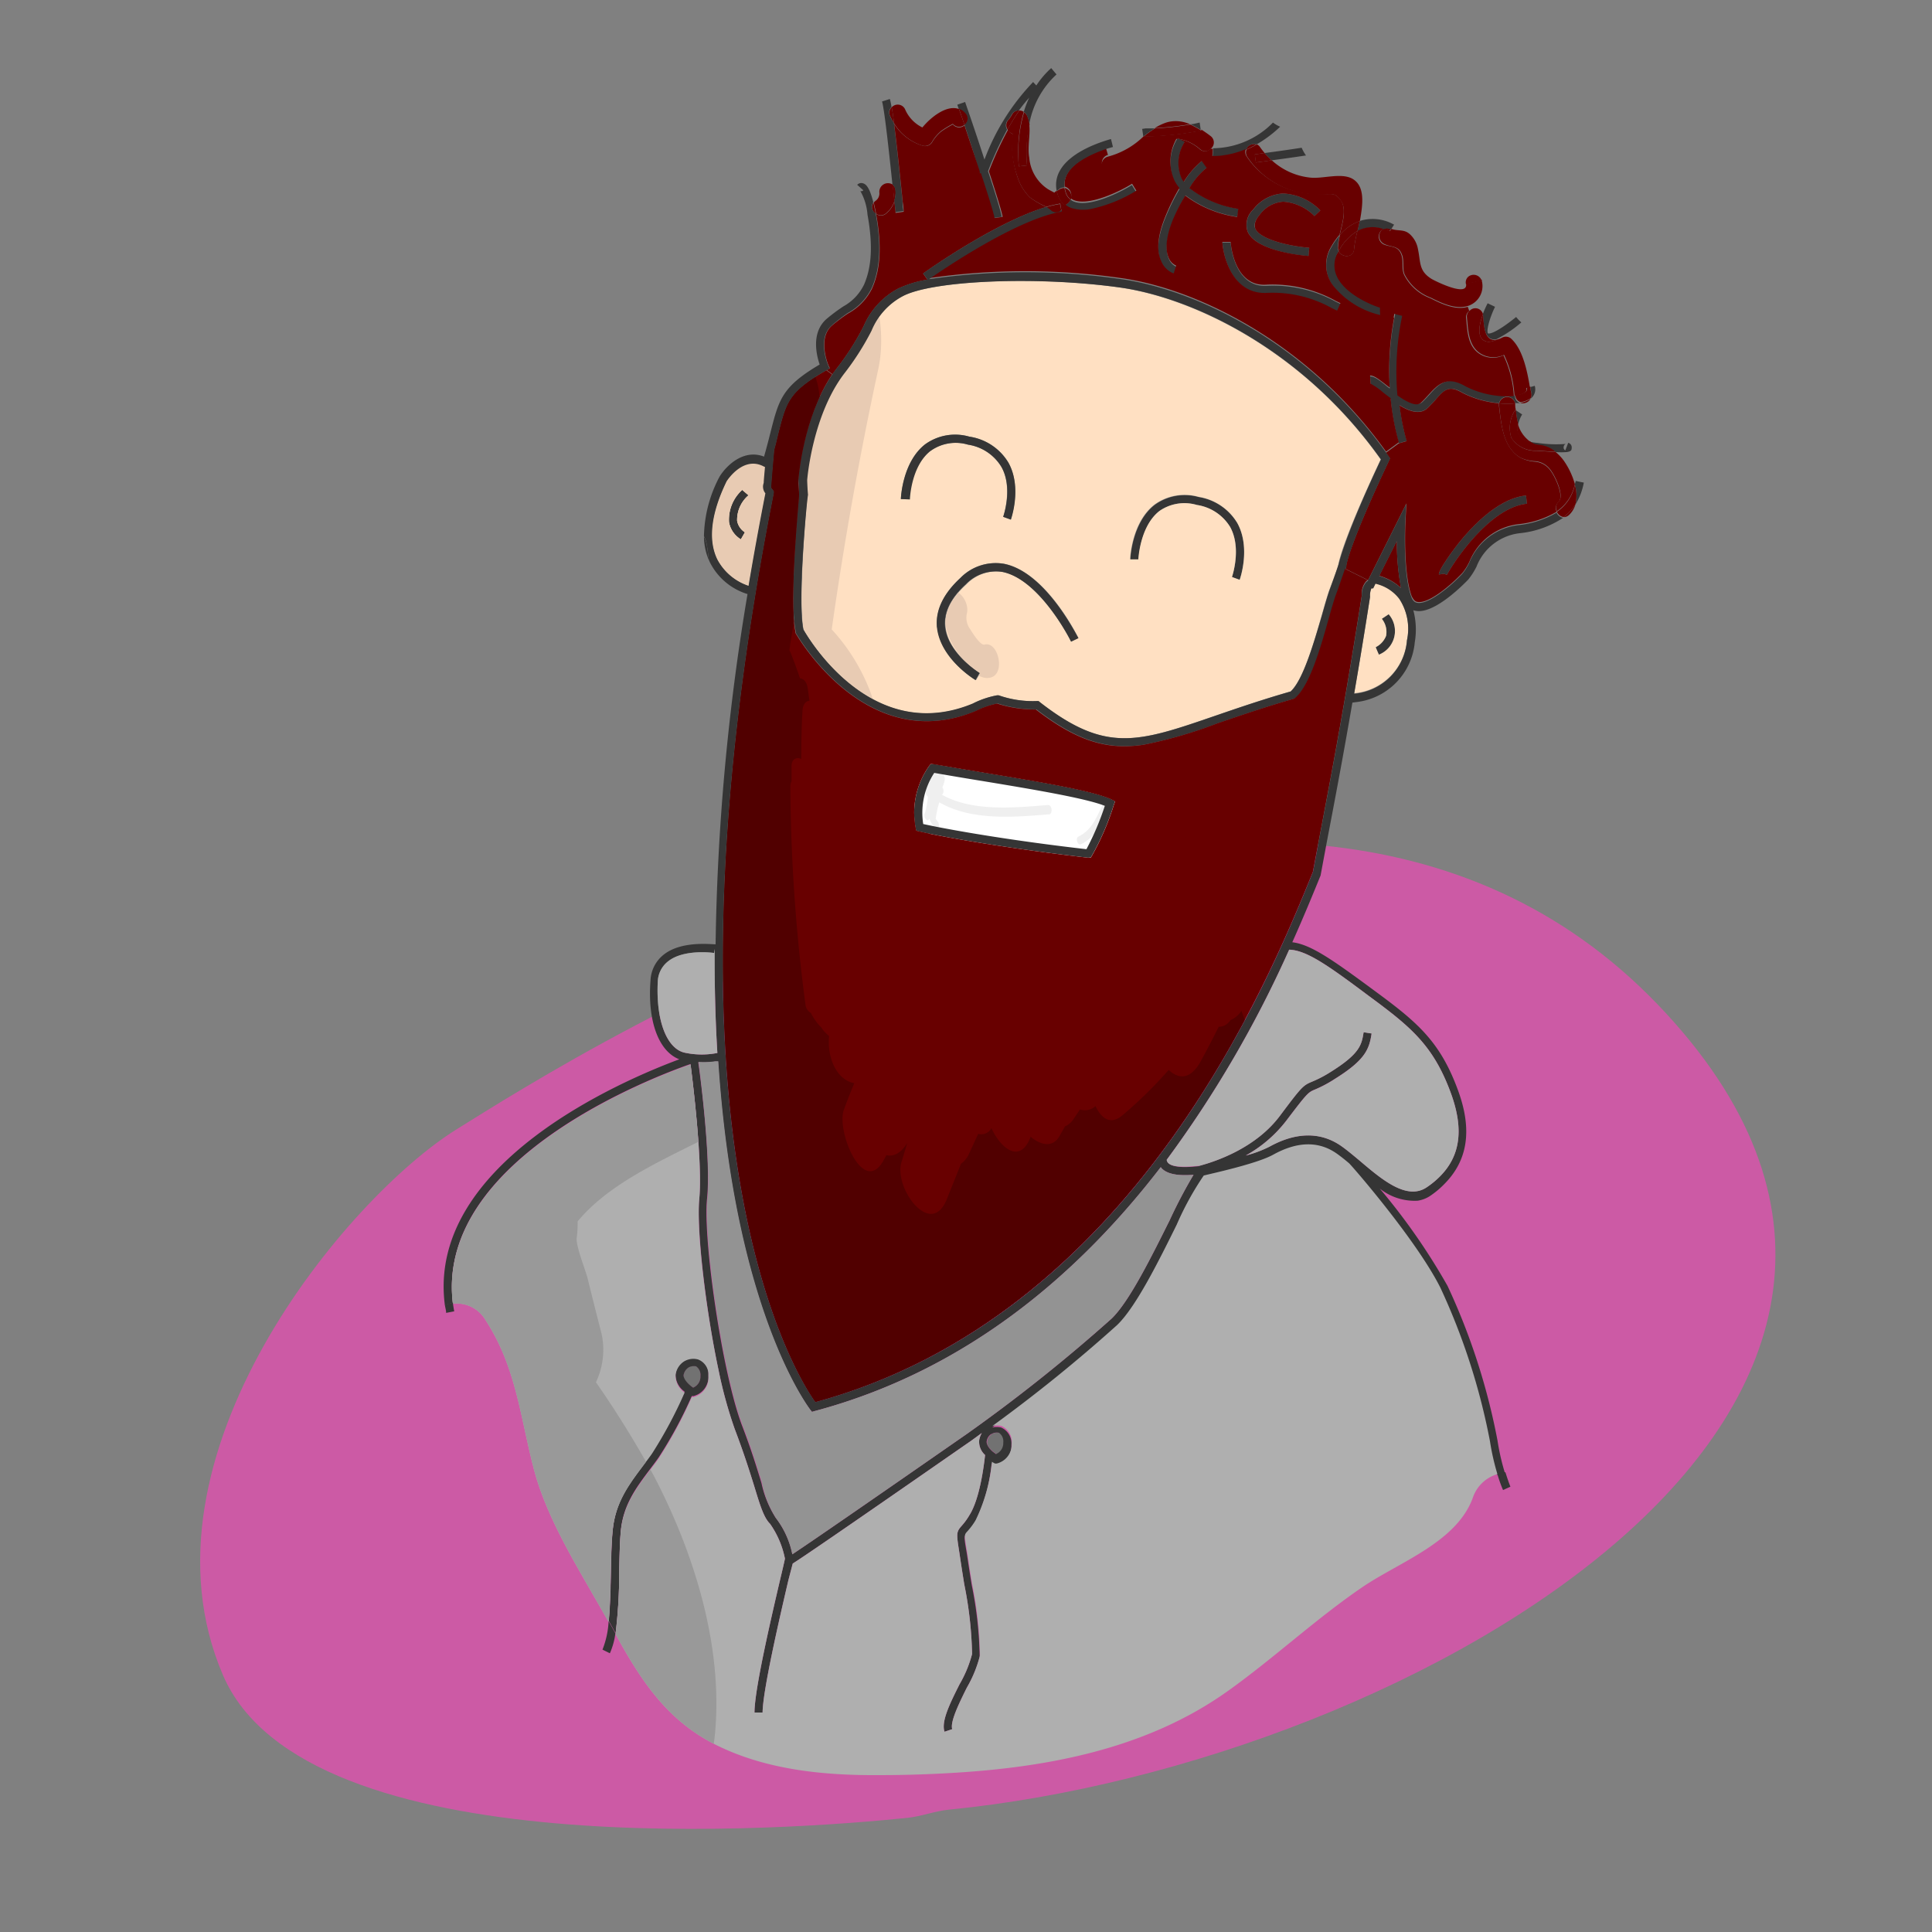 <svg xmlns="http://www.w3.org/2000/svg" xmlns:xlink="http://www.w3.org/1999/xlink" viewBox="0 0 185.83 185.83"><rect x="0" y="0" width="185.83" height="185.83" fill="#808080" stroke="none"/><defs><style>.cls-1{fill:#ffe0c2;}.cls-2{fill:#fff;}.cls-3{fill:#680000;}.cls-4{fill:#afafaf;}.cls-5{fill:#cc5aa5;}.cls-6{fill:url(#New_Gradient_Swatch_5);}.cls-7{fill:#353535;}.cls-8{clip-path:url(#clip-path);}.cls-9{fill:#e8cbb3;}.cls-10{clip-path:url(#clip-path-2);}.cls-11{fill:#efefef;}.cls-12{fill:#727272;}.cls-13{clip-path:url(#clip-path-3);}.cls-14{clip-path:url(#clip-path-4);}.cls-15{fill:#510000;}.cls-16{clip-path:url(#clip-path-5);}.cls-17{fill:#999;}.cls-18{fill:#939393;}</style><linearGradient id="New_Gradient_Swatch_5" x1="111.42" y1="291.12" x2="111.42" y2="210.53" gradientUnits="userSpaceOnUse"><stop offset="0.14" stop-color="#e5649c"/><stop offset="1" stop-color="#ffaa5c"/></linearGradient><clipPath id="clip-path"><path class="cls-1" d="M111.52,49.15a4.21,4.21,0,0,1,3.6-.58,4.53,4.53,0,0,1,3.2,2.11c1.13,2.06.18,4.8.18,4.82l.74.27c.05-.13,1.08-3.1-.23-5.47a5.3,5.3,0,0,0-3.72-2.51,4.93,4.93,0,0,0-4.24.74c-2.19,1.69-2.35,5.12-2.35,5.27l.79,0S109.63,50.62,111.52,49.15Zm-22-5.79a4.15,4.15,0,0,1,3.59-.59,4.54,4.54,0,0,1,3.2,2.12c1.14,2,.19,4.79.18,4.82l.74.27c0-.13,1.08-3.1-.23-5.47A5.27,5.27,0,0,0,93.24,42a4.93,4.93,0,0,0-4.25.74c-2.18,1.69-2.33,5.12-2.34,5.27l.79,0S87.58,44.83,89.48,43.36Zm.64,17c.31,3,3.57,5,3.71,5.07l.4-.68s-3.06-1.87-3.32-4.46c-.14-1.38.53-2.75,2-4.08A4,4,0,0,1,96.4,55c3.64.7,6.59,6.65,6.62,6.71l.71-.34c-.13-.26-3.16-6.38-7.18-7.15a4.75,4.75,0,0,0-4.18,1.37C90.72,57.12,90,58.71,90.12,60.34Zm3.51,7.3c-9.73,4.09-15.84-6.17-16.36-7.1-.59-2.87.37-12.79.38-12.95-.05-.9-.07-1.44-.08-1.44,0-.17.52-6.33,3.61-10.3a25.7,25.7,0,0,0,2.58-4.06,6.59,6.59,0,0,1,2.95-3.29c2.84-1.56,13.07-2,21-.86,6.84,1,17.48,5.86,25.05,16.53-3.53,7.5-4,9.72-4.07,10.08s-.5,1.48-.89,2.53c-.2.58-.44,1.42-.72,2.41-.71,2.47-1.76,6.19-3,7.3-2.85.82-5.19,1.63-7.26,2.34-7.44,2.56-10.52,3.62-16.86-1.31l-.13-.11-.17,0a9.89,9.89,0,0,1-3.66-.55H95.9A8.61,8.61,0,0,0,93.63,67.64Z"/></clipPath><clipPath id="clip-path-2"><polygon class="cls-2" points="109.64 82.22 88.72 85.4 86.8 72.77 107.5 74.36 109.64 82.22"/></clipPath><clipPath id="clip-path-3"><path class="cls-1" d="M71.39,47.12a3.84,3.84,0,0,0-1.27,3.11,2.42,2.42,0,0,0,1.14,1.65l.39-.68a1.66,1.66,0,0,1-.75-1.11A3.11,3.11,0,0,1,72,47.64ZM69,53.82c-.93-1.88-.62-4.44.91-7.58.07-.1,1.59-2.52,3.63-1.39l.06,0c-.06.78-.1,1.27-.12,1.55a1,1,0,0,0,.16,1Q72.75,52,72,56.35A5.28,5.28,0,0,1,69,53.82Z"/></clipPath><clipPath id="clip-path-4"><path class="cls-3" d="M89.53,73.48l-.15.18a7.8,7.8,0,0,0-1.31,6l.05.25.25.06c2.82.64,9.12,1.7,16.29,2.53l.25,0,.13-.21a25.49,25.49,0,0,0,2.1-4.88l.12-.33-.31-.16c-1.7-.83-6.84-1.69-12.28-2.59l-4.91-.83ZM76.79,46.15s0,.54.07,1.42c0,.42-1,10.28-.35,13.2l0,.11c.07.12,6.77,11.95,17.39,7.48a8.1,8.1,0,0,1,2-.69,11.73,11.73,0,0,0,3.73.57c4.11,3.17,7,3.9,10.38,3.39a43.5,43.5,0,0,0,7.09-2.06c2.09-.71,4.45-1.53,7.3-2.35l.15-.07c1.43-1.2,2.46-4.83,3.28-7.75.28-1,.51-1.8.72-2.35s.43-1.23.61-1.73c.08-.25.16-.46.21-.61l2.18,1.09,0,0a.83.83,0,0,0-.16.12,1.85,1.85,0,0,0-.41,1.37c-1.65,10.54-2.91,17.12-4.12,23.49l-.58,3.08c-4.3,10.57-17.36,42.68-47.86,51-1.66-2.32-16.33-25-4-87.43l0-.19-.12-.15a1.07,1.07,0,0,1-.14-.2h0s0-.41.3-3.61h0c.15-.55.27-1,.38-1.51.8-3.13,1-4.07,4.64-6.16l.56.41C77.25,40.18,76.81,45.85,76.79,46.15Z"/></clipPath><clipPath id="clip-path-5"><path class="cls-4" d="M138.55,123.87c-2.33-4.66-8.74-12-8.81-12l0,0c-.4-.34-.78-.64-1.13-.89-1.75-1.25-3.82-1.21-6.16.09-1.61.89-6.08,1.84-6.67,2a28.51,28.51,0,0,0-2.59,4.71c-1.74,3.52-3.91,7.9-5.73,9.66a147,147,0,0,1-12,9.71,2,2,0,0,1,.85,0,1.67,1.67,0,0,1,1,1.69,1.89,1.89,0,0,1-1.44,1.93l-.16,0-.14-.07-.16-.1a16.31,16.31,0,0,1-1.57,5.62,6.62,6.62,0,0,1-.81,1.09c-.29.32-.29.32,0,2l.12.8c.11.74.23,1.49.35,2.22a37.24,37.24,0,0,1,.76,6.89A11.91,11.91,0,0,1,93,162.32c-.73,1.47-1.63,3.29-1.41,4l-.74.25c-.34-1,.52-2.72,1.44-4.56a11.59,11.59,0,0,0,1.21-2.92,37.31,37.31,0,0,0-.75-6.69c-.12-.74-.24-1.49-.35-2.23l-.12-.8c-.29-1.86-.32-2,.22-2.61a6.24,6.24,0,0,0,.73-1c1-1.56,1.4-4.71,1.52-5.81a1.72,1.72,0,0,1-.57-1.39,1.93,1.93,0,0,1,.26-.73l-1,.73-.65.45c-12.45,8.65-15.65,10.82-16.54,11.38L75.83,152c-.8,3.43-2.46,10.57-2.48,12.72h-.78c0-2.23,1.62-9.16,2.49-12.89.22-.91.4-1.7.44-1.91a8.83,8.83,0,0,0-1.43-3.35c-.6-.59-.95-1.74-1.53-3.64-.44-1.42-1-3.19-1.86-5.45a42.38,42.38,0,0,1-1.55-5.62c-1.28-6-2.16-13.58-1.87-16.53.33-3.46-.62-11.21-.84-12.93-3.62,1.26-24.56,9.2-22.86,23a3.2,3.2,0,0,1,3.16,1.6c2.94,4.51,3.31,9.27,4.64,14.34s4.59,10,7.18,14.68c.14-1.46.18-3.22.21-4.84s.07-3,.18-4c.27-2.67,1.56-4.38,2.92-6.19.28-.38.57-.75.85-1.15a42.43,42.43,0,0,0,3.15-5.89,2,2,0,0,1-.87-1.68,1.81,1.81,0,0,1,.77-1.29,1.72,1.72,0,0,1,1.39-.22,1.55,1.55,0,0,1,1,1.36c0,.1,0,.21,0,.32a1.91,1.91,0,0,1-1.44,1.94l-.16,0,0,0a41.16,41.16,0,0,1-3.18,5.89c-.28.41-.58.79-.86,1.17-1.3,1.73-2.52,3.35-2.78,5.8-.1,1-.13,2.44-.16,3.94a48.4,48.4,0,0,1-.35,6c2.46,4.5,5,8.38,9.81,10.73s10.31,2.87,15.59,2.83c2.13,0,4.27-.06,6.43-.18,9.56-.51,19.22-2.3,27.09-7.93,4.41-3.15,8.38-6.87,12.85-9.93,3.54-2.43,9.08-4.31,10.67-8.6a3.54,3.54,0,0,1,2.38-2.31,23,23,0,0,1-.72-3.18A62.8,62.8,0,0,0,138.55,123.87Z"/></clipPath></defs><g id="Layer_7" data-name="Layer 7"><path class="cls-5" d="M91.29,174.06c-1.36.13-2.66.65-4,.79-10.68,1.1-57.88,4.86-65.85-13.74-9-21,12-46,22.5-52.5s78.5-50.5,115.5-12C196,134.69,136.25,169.61,91.29,174.06Z"/><path class="cls-6" d="M187.1,183.41v0c0,.29,0,.58,0,.87v.25c0,.44,0,.89,0,1.34a.2.2,0,0,1,0,.11s0,.06-.06.06-.06,0-.06-.12a3.15,3.15,0,0,0-.05.43l0,.22,0,.42v.09a.24.24,0,0,1,0,.1v.11l0,.28a.83.83,0,0,1,0,.22,1.55,1.55,0,0,1-.07.31.93.93,0,0,1-.07.2,2.09,2.09,0,0,1-.29.52,3.38,3.38,0,0,1-.37.38,1.81,1.81,0,0,1-.23.18l-.11.08-.08,0,0,0-.08.06-.13.07-.12.06-.11.07-.08,0-.15.07-.15.08-.06,0-.14.07-.22.08-.08,0-.18.07h-.05l-.05,0-.51.14-.14,0h-.08l-.32.06-.36,0h-.86l-.33,0-.38-.07-.09,0-.19,0h-.06l-.08,0-.18,0-.11,0c-.43.6-.86,1.18-1.29,1.75l-.62.84,0,0,0,0h0c-.3.37-.6.78-.91,1.2l-.06.08-.19.25-1.25,1.68c-.32.43-.65.84-1,1.22l-.4.5c-.17.21-.34.39-.52.58l-.07.08-.06.06s-.09.09-.13.15a16.68,16.68,0,0,1-1.28,1.27,11,11,0,0,1-1.17.87,5,5,0,0,1-.92.47l-.25.1c-.18.07-.37.14-.55.19l-.09,0h0c-.5.15-1,.3-1.53.41a15.11,15.11,0,0,1-3,.39l-.5,0a4,4,0,0,1-1.8-.54,4.35,4.35,0,0,1-1.11-.95c-.19-.22-.38-.46-.57-.73l-.39-.55-.1-.15-.17-.25c-.23-.33-.47-.65-.7-1l-.12-.13a4,4,0,0,0-.27-.31,5.69,5.69,0,0,0-1.23-1,4.48,4.48,0,0,0-2.14-.58,3,3,0,0,0-1.42.44,8.62,8.62,0,0,0-1.17,1l-.24.25,0,0-.07.09-.12.12c-.09.1-.16.17-.22.25-.47.57-.93,1.16-1.39,1.76l-.21.27-.07.1-.06.08c-.16.2-.31.4-.47.59s-.11.33-.17.5l-.3.84c-.11.28-.22.55-.34.82s-.21.52-.33.77a6.82,6.82,0,0,1-.35.72,5.89,5.89,0,0,1-.4.61c-.14.19-.29.37-.44.55s-.3.34-.46.5l-.22.22,0,0-.19.16-.06,0,0,0-.15.1-.23.14a3.22,3.22,0,0,1-.5.23,3.74,3.74,0,0,1-1,.22l-.18,0h-.33l-.52,0c-.32,0-.65,0-1,.05a4.35,4.35,0,0,1-.51,0l-.25,0-.25-.05a6.76,6.76,0,0,1-.95-.29,6.2,6.2,0,0,1-1-.43l-.13-.07a6,6,0,0,0-1.83-.72,5.69,5.69,0,0,0-1-.12H137a3.08,3.08,0,0,0-.72.07,14.65,14.65,0,0,0-1.87.61l-.34.15-.49.25-.27.17-.17.11-.07,0-.38.28,0,0-.07,0-.12.09a3.81,3.81,0,0,1-.32.24l-.5.34-.13.09-.1.07-.2.14-.13.09-.12.08-.09.07-.15.11-.1.08-.07.06-.06.06,0,0-.08.08-.47,1-.48,1c-.4.81-.69,1.38-1,1.94a13,13,0,0,1-1.41,2c-1.19,1.42-2.34,2.14-3.42,2.14h-.21a3.16,3.16,0,0,1-.68-.14c-.09.19-.19.43-.32.78,0,0,0,0,0,0l0,.14c0,.11,0,.22-.08.33s-.07.29-.1.42-.08.24-.12.35v.07l0,.08c0,.1-.06.2-.08.29a1.46,1.46,0,0,0,0,.2l0,.06a1.05,1.05,0,0,1,0,.19l-.11.42c0,.14-.08.29-.11.43l0,.08,0,.14,0,.06a.75.75,0,0,1,0,.16,3,3,0,0,1-.12.4,5.68,5.68,0,0,1-.27.7,3.78,3.78,0,0,1-.17.35c-.07.11-.13.22-.2.32s-.23.34-.35.49l-.13.16c-.09.1-.17.21-.26.33s-.3.42-.45.65-.42.63-.62,1-.42.67-.66,1-.51.67-.71.91l-.24.28-.08.09-.08.1-.06.06-.11.14-.09.13-.1.12c-.13.17-.26.36-.38.54a4.73,4.73,0,0,1-.31.43l-.06.08-.07.08-.08.12-.09.13,0,.05,0,.07c-.1.16-.21.33-.32.48l0,.06-.13.17-.18.2-.18.17-.18.12-.15.09,0,0-.06,0-.2.1-.21.08-.15.06-.18.08,0,0-.12.08,0,0a3.49,3.49,0,0,1-.39.19.62.62,0,0,1-.23.07h-.13a.87.87,0,0,1-.4-.09l0,0,0,0,0,0,0,0-.07-.05a.73.73,0,0,0-.2-.1l-.16-.06-.09,0-.13,0c-.28-.1-.56-.2-.84-.33l-.5-.25-.12-.06-.17-.09-.07,0-.35-.17-.11,0-.3-.13a9.94,9.94,0,0,0-1.68-.51c-.38-.07-.77-.14-1.15-.19a5.38,5.38,0,0,0-.9-.08H105a7.37,7.37,0,0,0-1.09.17,8.59,8.59,0,0,0-1.15.34l-.34.15-.06,0-.25.15-.37.24-.24.16c-.24.15-.5.31-.86.5l-.26.14,0,0-.57.31c-.26.15-.53.33-.84.55a10.67,10.67,0,0,0-.84.67l-.25.23-.12.11-.2.17-.2.18-.24.22-.19.17-.38.35c-.29.26-.57.52-.84.8s-.54.54-.83.84l-1.27,1.36-.67.75c-.12.12-.23.25-.34.38a3.37,3.37,0,0,0-.29.35l-.4.48-.42.54-.3.4-.18.24-.32.42c-.12.17-.25.33-.38.49l-.06.08-.13.15-.05.06-.18.22c-.22.25-.45.49-.67.72l-.06.07,0,0-.36.37-.49.5-.48.51-.08.09c-.07.08-.15.15-.23.23l0,.06-.08.08-.06.06-.11.12-.23.22-.34.31,0,0c-.29.25-.59.48-.88.7l-.58.43-.29.21-.14.11-.11.08L84,248h0l-.29.14c-.08,0-.16.07-.24.12l-.25.11,0,0h0l0,0-.12,0-.11,0-.28.1-.13,0-.15.05-.07,0-.21.08-.24.06-.08,0-.09,0-.07,0-.13,0-.21.05a2,2,0,0,0-.41.13l-.43.13a1.07,1.07,0,0,1-.25,0H80s0,0-.08,0h-.13l-.15,0h-.1l-.13,0-.13,0h-.11l-.13,0-.08,0-.15-.06,0,0-.15-.07-.06,0-.13-.06-.13-.06-.18-.11-.06,0,0,0-.1-.07-.07-.05,0,0-.09-.07-.27-.22a1.07,1.07,0,0,1-.16-.14l-.06-.06-.13-.12,0,0L77,247.8l-.11-.12c-.15-.17-.31-.35-.45-.53l-.28-.34-.13-.16c-.25-.32-.51-.64-.77-1l-.45-.53-.26-.31-.11-.12-.13-.16-.13-.16-.11-.13-.06-.07-.07-.09-.12-.15-.06-.09-.18-.26-.15-.22-.06-.1-.13-.2-.11-.19-.11-.19-.08-.15-.08-.15-.07-.13,0-.07c-.07-.13-.14-.26-.22-.39l0-.08a1.71,1.71,0,0,0-.13-.23l-.18-.29-.2-.31-.15-.21,0-.05-.3-.41-.29-.37-.41-.52-.22-.28c-.16-.21-.32-.43-.49-.64s-.23-.27-.34-.4-.21-.2-.31-.3l0,0-.07-.06-.05,0,0,0-.06,0-.09-.06a1.58,1.58,0,0,0-.24-.15l-.3-.14-.15,0-.07,0h-.05a1.46,1.46,0,0,0-.22,0h-.21a.76.76,0,0,0-.21,0l-.08,0-.08,0-.08,0-.12.06-.2.13a4.39,4.39,0,0,0-.36.28,3.28,3.28,0,0,0-.34.31l-.18.17-.16.17-.25.29c0,.05-.09.11-.14.17l0,.07,0,.06-.28.41-.15.21,0,.07-.06.09,0,0-.06.09,0,.06,0,.06,0,0-.12.12c-.44.89-.87,1.78-1.3,2.68l-.13.28-.1.21c-.45,1-.93,1.95-1.38,2.95l-.14.32c-.48,1.06-1,2.27-1.6,3.29-.86,1.56-2.21,3.42-3.72,3.42a1.68,1.68,0,0,1-.5-.07,4.44,4.44,0,0,1-2.23-1.78l-.12-.15,0,0c-.25-.34-.51-.68-.75-1.08a14.62,14.62,0,0,1-1.6-3.58,21.33,21.33,0,0,1-.71-4.23c-.12-1.49-.18-2.93-.16-4.28v-.46c0-.58,0-1.3.05-2,.06-1,.11-1.84.23-2.68s.27-1.61.43-2.31A18.42,18.42,0,0,1,52,227.13a9.19,9.19,0,0,1,1.69-2.64,2.79,2.79,0,0,1,1-.67,5.48,5.48,0,0,1,.67-.17l.82-.16-.11,0a3,3,0,0,1-1.23-.36,7.77,7.77,0,0,1-2.63-3.29,21.47,21.47,0,0,1-1.86-5,27.7,27.7,0,0,1-.58-3.8,2.49,2.49,0,0,0-.6.2c-.42.2-.84.42-1.25.64-.14.42-.29.83-.43,1.24l-.15.46,0,.12c-.1.29-.19.58-.3.86-.33.93-.7,1.87-1.2,3.06l-.1.22c-.46,1.11-.94,2.25-1.38,3.44-.28.76-.55,1.52-.82,2.29l-.06.19-.54,1.52c-.44,1.24-.91,2.42-1.4,3.5l-.62,1.32-.1.22-.9,1.94c-.44,1-.86,2.07-1.24,3-.73,1.81-1.5,3.63-2.18,5.24l-.78,1.84c-.69,1.65-1.32,3.46-1.92,5.21l-.81,2.31c-.36,1-.73,2-1.05,2.81-.54,1.44-1.16,3.07-1.7,4.72-.25.77-.49,1.55-.73,2.34l-.47,1.49-.05.17-.31,1a25.29,25.29,0,0,1,2.38-.88l.27-.09.59-.2.69-.25.69-.24,2-.73c1.53-.53,3.35-1.14,5.16-1.59L42,258c1.11-.27,2.37-.58,3.6-.92l.5-.14a96.82,96.82,0,0,1,10.16-2.41c1.31-.21,2.63-.38,3.91-.55h0c2.07-.27,4.43-.58,6.7-1.06,3.39-.72,6.92-1.57,10.82-2.61.74-.19,1.47-.39,2.21-.6a.05.05,0,0,0,0,0,.14.14,0,0,0,.07,0h.36l.16-.05h0l.42-.14a1.77,1.77,0,0,1,.31-.08h.09l.21-.06.18,0,.1,0,.1,0,.19-.06.06,0,.09,0,.05,0,.26-.08.42-.15.15-.06.07,0,.12-.05,0,0,.63-.16.65-.18,3.54-1c2-.54,3.93-1.15,6-1.77l.11,0c1.55-.48,3.09-1,4.64-1.4q.94-.29,1.89-.54l.11,0c1-.27,2.06-.57,3.13-.91,1.84-.58,3.65-1.2,5.21-1.73l.81-.29.78-.27,3.55-1.24.35-.12.13,0c.61-.22,1.3-.46,1.95-.72a13.35,13.35,0,0,0,2.05-1.13L119,237a14.5,14.5,0,0,0,1.63-1.27l.62-.52.1-.08.08-.07.06-.05c.31-.25.58-.47.86-.72s.6-.58.89-.88l.06-.06.06-.07c.22-.23.45-.45.67-.66a11.76,11.76,0,0,1,1.79-1.34c.85-.53,1.73-1,2.51-1.35l.05,0c.42-.2.84-.41,1.26-.64l.26-.13.17-.09.21-.11c.38-.21.81-.45,1.23-.64.62-.29,1.27-.57,2-.86,2-.78,3.63-1.52,5.14-2.24s3.38-1.6,5.24-2.36c.76-.32,1.57-.66,2.38-1l1.54-.75.93-.46c1.59-.77,3.25-1.5,5.07-2.23l1.39-.57c1.26-.51,2.5-1,3.72-1.48l1.4-.52.14,0,.1,0c1.12-.42,2.27-.85,3.4-1.3l1.17-.48.29-.13c1.22-.51,2.47-1,3.73-1.43l.78-.24H170l.19-.06,1.53-.48c.78-.27,1.6-.61,2.53-1s1.71-.85,2.55-1.27l.13-.07.06,0c.7-.35,1.39-.71,2.09-1.05s1.56-.75,2.4-1.1c.68-.29,1.35-.53,2.1-.78l.31-.11c1-.35,1.78-.64,2.51-.93s1.72-.77,2.52-1.17l.48-.24a43.24,43.24,0,0,0,4.25-2.31l.63-.42c-.24-.54-.53-1.08-.92-1.78-.23-.42-.47-.82-.71-1.22.23.84.46,1.64.68,2.45l-.09-.27,0-.07c-.26-.66-.52-1.35-.8-2q-.57-1.29-1.14-2.55l-.09-.2-.34-.72c-.21-.46-.43-.93-.63-1.42l-.69-1.69-.09-.23-.27-.69-.18-.54c-.23-.66-.51-1.48-.76-2.32-.16-.56-.32-1.11-.47-1.68l0-.14c0-.12,0-.24-.07-.37l0-.2,0-.17,0-.08h0c0-.1,0-.2,0-.3s0-.17,0-.23a1.4,1.4,0,0,0-.09-.29.41.41,0,0,0,0-.09l0,0s-.07.05-.08.11a.64.64,0,0,0,0,.24,1.29,1.29,0,0,1,0,.19v.35c0,.4,0,.74,0,1.12v.1a.49.49,0,0,0,0,.15l0,.07a.54.54,0,0,0,.06.11.25.25,0,0,1,0,.1.25.25,0,0,1,0,.13s0,.05-.05.05a.05.05,0,0,1,0,0,.31.31,0,0,1-.06-.13l0-.12a.56.56,0,0,1,0-.15v-.08l0-.35c0-.18,0-.37,0-.55,0-.37,0-.74,0-1.11v-1Z"/></g><g id="Layer_6" data-name="Layer 6"><path class="cls-7" d="M152.34,46.42a6.08,6.08,0,0,1-.81,2.11,3.73,3.73,0,0,0-.05-1.9c0-.12.06-.24.08-.37Z"/><path class="cls-3" d="M149.75,49.23a4.14,4.14,0,0,0,1.73-2.6,3.73,3.73,0,0,1,.05,1.9,4.47,4.47,0,0,1-1.14,1.2s0,0,0,0A.86.86,0,0,1,149.75,49.23Z"/><path class="cls-3" d="M151.53,48.53a2.21,2.21,0,0,1-.61,1,.72.72,0,0,1-.53.21A4.47,4.47,0,0,0,151.53,48.53Z"/><path class="cls-7" d="M148.77,43c-.81-.29-1,0-1.61-.51a4.56,4.56,0,0,0,.72.11,12.06,12.06,0,0,0,2.72.1.34.34,0,0,0-.2.3.3.3,0,0,0,.16.32l.28-.73a.46.46,0,0,1,.33.53c0,.18-.07.3-.45.36a6.48,6.48,0,0,1-1.09,0A2.55,2.55,0,0,0,148.77,43Z"/><path class="cls-7" d="M147.62,37.11a1.13,1.13,0,0,1-.4,1.24.73.73,0,0,0,.07-.45c0-.21-.06-.44-.09-.67Z"/><path class="cls-3" d="M147.22,38.35a.84.84,0,0,1-1,.4,2.28,2.28,0,0,0,.95-.37Z"/><path class="cls-7" d="M145.81,39.47l.6.39a3.26,3.26,0,0,0-.38.93A7.57,7.57,0,0,1,145.81,39.47Z"/><path class="cls-3" d="M146.9,42.25a2.35,2.35,0,0,0,.26.22A1.25,1.25,0,0,1,146,40.79,3.1,3.1,0,0,0,146.9,42.25Z"/><path class="cls-3" d="M145.72,38a2,2,0,0,0,1-.29.38.38,0,0,0,.14-.44l.34-.08c0,.23.06.46.09.67a.73.73,0,0,1-.07.45l0,0a2.28,2.28,0,0,1-.95.37.69.69,0,0,1-.51-.61Z"/><path class="cls-3" d="M145.37,42.12a3.14,3.14,0,0,1,.37-2.68l.07,0a7.57,7.57,0,0,0,.22,1.32,1.25,1.25,0,0,0,1.13,1.68c.59.47.8.22,1.61.51a2.55,2.55,0,0,1,.86.51l-1.82-.12A2.74,2.74,0,0,1,145.37,42.12Z"/><path class="cls-3" d="M144.2,38.8a.79.79,0,0,1,1.54,0A8,8,0,0,1,144.2,38.8Z"/><path class="cls-3" d="M146.2,44c-1.64-1-1.81-3.2-2-4.93a.78.78,0,0,1,0-.27,8,8,0,0,0,1.54,0h0c0,.22,0,.43.07.63l-.07,0a3.14,3.14,0,0,0-.37,2.68,2.74,2.74,0,0,0,2.44,1.25l1.82.12a4.32,4.32,0,0,1,.9,1,7.43,7.43,0,0,1,.95,2.09,4.14,4.14,0,0,1-1.73,2.6.8.8,0,0,1,.18-.94c.58-.55-.38-2.54-.82-3.07a2,2,0,0,0-1.43-.8A3.7,3.7,0,0,1,146.2,44Z"/><path class="cls-3" d="M141,27.31a.71.71,0,0,1,.5-.84.81.81,0,0,1,1,.48,11.92,11.92,0,0,1-1.52.38Z"/><path class="cls-7" d="M145.83,30.49c-2.26,1.82-2.7,1.58-2.7,1.58-.18-.17.08-1.34.67-2.56l-.71-.34a9.65,9.65,0,0,0-.45,1,.29.29,0,0,1,0,.09c.09,1,.1,2.59,1.31,2.36h0a11.92,11.92,0,0,0,2.38-1.61A3.71,3.71,0,0,1,145.83,30.49Z"/><path class="cls-3" d="M143.39,32.86a.92.92,0,0,1-.74-.17c-.58-.44-.35-1.55,0-2.47a.29.29,0,0,1,0,.09c.09,1,.1,2.59,1.31,2.36A2.27,2.27,0,0,1,143.39,32.86Z"/><path class="cls-3" d="M141.1,30.55a.73.73,0,0,1,.3-.7.75.75,0,0,1,1.24.37c-.34.92-.57,2,0,2.47a.92.92,0,0,0,.74.17,2.27,2.27,0,0,0,.58-.19h0a2,2,0,0,0,.55-.21.77.77,0,0,1,.8.08c1.14,1,1.58,3.09,1.84,4.7l-.34.08a.38.38,0,0,1-.14.44,2,2,0,0,1-1,.29,10.57,10.57,0,0,0-1-3.92,2.36,2.36,0,0,1-2.32-.16C141.24,33.21,141.22,31.77,141.1,30.55Z"/><path class="cls-3" d="M137.64,28.64a4.66,4.66,0,0,1-2.54-2.26c-.24-.62,0-1.35-.27-1.94-.33-.86-1.06-.63-1.73-1a.84.84,0,0,1,0-1.47h0a2.5,2.5,0,0,1,.6.26l.13-.22c.63.25,1.21,0,1.78.52a2.53,2.53,0,0,1,.78,1.45c.27,1.26.06,2.08,1.31,2.85.3.18,3.55,1.82,3.31.45a11.92,11.92,0,0,0,1.52-.38.53.53,0,0,1,0,.12,2,2,0,0,1-1.26,2.38h0C140.06,29.83,138.65,29.15,137.64,28.64Z"/><path class="cls-7" d="M146.87,48.45c-3.86.39-7.53,6.42-7.69,6.84l-.31-.1-.47.07c-.07-.46,1.67-2.72,1.69-2.75,1.3-1.68,3.92-4.56,6.69-4.85Z"/><path class="cls-3" d="M133.06,22a.67.67,0,0,1,.62,0,.3.3,0,0,0,.11,0l-.13.22A2.5,2.5,0,0,0,133.06,22Z"/><path class="cls-7" d="M130.57,22.21c.08-.31.15-.62.22-.95a1.71,1.71,0,0,1,.3-.09,4.17,4.17,0,0,1,3,.44l-.29.45a.3.3,0,0,1-.11,0,.67.67,0,0,0-.62,0h0a3.1,3.1,0,0,0-2.48.19Z"/><path class="cls-7" d="M131.85,37l-.06-.79c.37,0,.78.25,1.67,1l.22.16a26.9,26.9,0,0,1,.43-6.72c.06-.3.09-.47.1-.5l.77.19a26.22,26.22,0,0,0-.46,7.65c.87.62,1.82,1.12,2.26.71.27-.25.49-.5.71-.74.9-1,1.75-1.93,3.6-.83a8.93,8.93,0,0,0,4.63.93v.1a.69.69,0,0,0,.51.61l-.2,0-.3,0a.79.79,0,0,0-1.54,0,9.42,9.42,0,0,1-3.51-1c-1.31-.77-1.75-.29-2.61.68-.23.25-.47.52-.75.78-.71.67-1.72.35-2.7-.26a22.29,22.29,0,0,0,.69,3.44l-.76.22a23.59,23.59,0,0,1-.79-4.24c-.28-.21-.55-.41-.79-.61A6.44,6.44,0,0,0,131.85,37Z"/><path class="cls-3" d="M128.79,24.1a4.88,4.88,0,0,1,1.78-1.89,11.82,11.82,0,0,0-.33,1.74c0,.87-1.18.86-1.48.21A.11.11,0,0,1,128.79,24.1Z"/><path class="cls-3" d="M134.36,52a23.59,23.59,0,0,0,.4,4.56,5,5,0,0,0-2.1-1.18Z"/><path class="cls-3" d="M128.85,22.64a4.37,4.37,0,0,1,1.94-1.38c-.07.33-.14.64-.22.95a4.88,4.88,0,0,0-1.78,1.89.11.11,0,0,0,0,.06.63.63,0,0,1-.09-.39,5.94,5.94,0,0,1,.18-1.11S128.85,22.64,128.85,22.64Z"/><path class="cls-3" d="M128.76,24.16c.3.65,1.45.66,1.48-.21a11.82,11.82,0,0,1,.33-1.74,3.1,3.1,0,0,1,2.48-.19.84.84,0,0,0,0,1.47c.67.32,1.4.09,1.73,1,.23.59,0,1.32.27,1.94a4.66,4.66,0,0,0,2.54,2.26c1,.51,2.42,1.19,3.59.82h0l.14.4a.73.73,0,0,0-.3.7c.12,1.22.14,2.66,1.27,3.41a2.36,2.36,0,0,0,2.32.16,10.57,10.57,0,0,1,1,3.92,8.93,8.93,0,0,1-4.63-.93c-1.85-1.1-2.7-.16-3.6.83-.22.24-.44.49-.71.74-.44.41-1.39-.09-2.26-.71a26.22,26.22,0,0,1,.46-7.65l-.77-.19s0,.2-.1.5l-1.35-.26-.08-.49,0-.3c-.28,0-3.27-1.1-4.14-3A2.5,2.5,0,0,1,128.76,24.16Z"/><path class="cls-7" d="M132.76,30.37a8.22,8.22,0,0,1-4.57-2.89,3.36,3.36,0,0,1-.09-3.77,6.13,6.13,0,0,1,.75-1.05,5.94,5.94,0,0,0-.18,1.11.63.63,0,0,0,.09.39,2.5,2.5,0,0,0-.17,2.43c.87,1.89,3.86,2.94,4.14,3l0,.3Z"/><path class="cls-7" d="M145.28,143l-.71.32a12.88,12.88,0,0,1-.56-1.59,3.35,3.35,0,0,1,.79-.12C145.06,142.46,145.28,143,145.28,143Z"/><path class="cls-3" d="M139.18,55.29c.16-.42,3.83-6.45,7.69-6.84l-.09-.79c-2.77.29-5.39,3.17-6.69,4.85,0,0-1.76,2.29-1.69,2.75l.47-.07Zm-3.39,2.07c-.84-2.22-.61-7-.61-7.06l.1-1.88-3.69,7.38-2.18-1.09a1.74,1.74,0,0,0,.08-.24l0-.09c0-.07.29-2,4.11-10.08l.09-.21-.13-.18c-.08-.13-.17-.24-.25-.36l1.23-.9.76-.22a22.29,22.29,0,0,1-.69-3.44c1,.61,2,.93,2.7.26.28-.26.52-.53.75-.78.86-1,1.3-1.45,2.61-.68a9.42,9.42,0,0,0,3.51,1,.78.78,0,0,0,0,.27c.21,1.73.38,3.9,2,4.93a3.7,3.7,0,0,0,1.48.42,2,2,0,0,1,1.43.8c.44.53,1.4,2.52.82,3.07a.8.8,0,0,0-.18.94,9,9,0,0,1-3.7,1.2,5.83,5.83,0,0,0-4.7,3.62,5.33,5.33,0,0,1-.68,1.08c-1.16,1.23-3.28,3-4.34,2.77C136.18,57.87,136,57.78,135.79,57.36Z"/><path class="cls-7" d="M132.32,62.25a2.06,2.06,0,0,0,1-1.09,2,2,0,0,0-.41-1.64l.66-.44a2.45,2.45,0,0,1-.94,3.89l-.16-.36Z"/><path class="cls-1" d="M133.32,61.16a2.06,2.06,0,0,1-1,1.09l.15.36.16.36a2.45,2.45,0,0,0,.94-3.89l-.66.44A2,2,0,0,1,133.32,61.16Zm1.26-3.59a5.26,5.26,0,0,1,.75,4,5.58,5.58,0,0,1-5.08,5.11c.48-2.76,1-5.82,1.53-9.31a1.75,1.75,0,0,1,.13-.82h.17l.22-.45A4,4,0,0,1,134.58,57.57Z"/><path class="cls-7" d="M125.2,14.21c-1.28.2-2.57.38-3.57.51a5.7,5.7,0,0,0,.69.7c.9-.12,2.07-.28,3.24-.46h.06A4.15,4.15,0,0,1,125.2,14.21Z"/><path class="cls-3" d="M120.79,15.63l-.1-.78.94-.13a5.7,5.7,0,0,0,.69.7Z"/><path class="cls-3" d="M119.85,14.39a.81.81,0,0,1,1-.5A8.86,8.86,0,0,1,119.85,14.39Z"/><path class="cls-3" d="M128.85,22.64c.28-1.18.7-2.49.13-3.32s-.81-.61-1.72-.61a10.78,10.78,0,0,1-2.19-.17A8.17,8.17,0,0,1,120,15.13a.75.75,0,0,1-.1-.74,8.86,8.86,0,0,0,1-.5.69.69,0,0,1,.29.25c.14.2.29.39.45.58l-.94.13.1.78,1.53-.21A6.45,6.45,0,0,0,126,17.08c1.18.15,3-.5,4.09.12,1.23.71,1,2.44.71,4.06A4.37,4.37,0,0,0,128.85,22.64Z"/><path class="cls-7" d="M125.87,24.62c-.52,0-5.06-.45-5.86-2.35a2,2,0,0,1,.55-2.12,3.89,3.89,0,0,1,2.87-1.54A5.38,5.38,0,0,1,127,20.24l-.57.54a4.65,4.65,0,0,0-3-1.38,3.06,3.06,0,0,0-2.27,1.26c-.65.77-.48,1.17-.43,1.31.46,1.09,3.43,1.73,5.2,1.86Z"/><path class="cls-7" d="M121.89,28.23c-3.13.18-4.18-3.13-4.31-4.9l.79,0c0,.18.34,4.34,3.47,4.16A12.52,12.52,0,0,1,128.45,29l.49.24-.32.72-.52-.25A11.67,11.67,0,0,0,121.89,28.23Z"/><path class="cls-7" d="M122.44,11.79a8.18,8.18,0,0,1-5.75,2.47v.1l-.05.69a5.59,5.59,0,0,0,1.16-.08,8.3,8.3,0,0,0,2.06-.58.81.81,0,0,1,1-.5,11.55,11.55,0,0,0,2.27-1.7A3.59,3.59,0,0,1,122.44,11.79Z"/><path class="cls-7" d="M115.49,12.49a7.88,7.88,0,0,0-1-.54c.29,0,.59-.1.9-.16Z"/><path class="cls-3" d="M111.07,12.32a5,5,0,0,1,1.19-.56,3.25,3.25,0,0,1,2.19.19A29,29,0,0,1,111.07,12.32Z"/><path class="cls-3" d="M113.27,13.28l.18.09-.22,0Z"/><path class="cls-7" d="M111.71,25.28c-.49-1-.37-2.43.33-4.2a20.88,20.88,0,0,1,1.4-2.87,3.91,3.91,0,0,1-.44-.65,4.45,4.45,0,0,1,.23-4.21l.22,0,.53.27a3.76,3.76,0,0,0-.29,3.55,2.23,2.23,0,0,0,.2.3,8,8,0,0,1,1.73-2l.46.65a7.26,7.26,0,0,0-1.65,1.95,10,10,0,0,0,4.7,2l-.1.78a10.84,10.84,0,0,1-5-2.06,17.58,17.58,0,0,0-1.24,2.56c-.76,1.94-.62,3-.35,3.58a1.39,1.39,0,0,0,.71.73l-.24.75A2.1,2.1,0,0,1,111.71,25.28Z"/><path class="cls-3" d="M114.19,12.8a30.56,30.56,0,0,1-4,.34H110v0a9.24,9.24,0,0,1,1.1-.79,29,29,0,0,0,3.38-.37,7.88,7.88,0,0,1,1,.54v.08C115,12.66,114.6,12.74,114.19,12.8Z"/><path class="cls-7" d="M110.19,12.35l.88,0a9.24,9.24,0,0,0-1.1.79l-.11-.74Z"/><path class="cls-3" d="M110.32,15a8.38,8.38,0,0,1-3.5,1.62.79.79,0,0,1-.27-1.55h0A7.72,7.72,0,0,0,110,13.11v0h.24a30.56,30.56,0,0,0,4-.34c.41-.06.85-.14,1.31-.23v-.08c.32.21.63.42.91.64a.77.77,0,0,1,0,1.21.72.72,0,0,1-1,.06,4.17,4.17,0,0,0-2-1l-.18-.09,0,.07a2.54,2.54,0,0,0-1,.22A12.09,12.09,0,0,0,110.32,15Z"/><path class="cls-7" d="M115.12,48.57a4.21,4.21,0,0,0-3.6.58c-1.89,1.47-2,4.65-2,4.68l-.79,0c0-.15.16-3.58,2.35-5.27a4.93,4.93,0,0,1,4.24-.74A5.3,5.3,0,0,1,119,50.3c1.31,2.37.28,5.34.23,5.47l-.74-.27s1-2.76-.18-4.82A4.53,4.53,0,0,0,115.12,48.57Z"/><path class="cls-7" d="M108.87,17.8l.41.67a13.78,13.78,0,0,1-4.42,1.77,3.78,3.78,0,0,1-1.85-.11,2,2,0,0,1-.58-.34l.16-.16a.89.89,0,0,0,.38-.44.91.91,0,0,0,.33.2C104.81,20,107.83,18.45,108.87,17.8Z"/><path class="cls-3" d="M103,19.19a1.28,1.28,0,0,1-.5-.77,2.09,2.09,0,0,1-.08-.34A.85.85,0,0,1,103,19.19Z"/><path class="cls-3" d="M102.43,19.79a2.29,2.29,0,0,1-.72-1.14,2.68,2.68,0,0,1-.07-.27h0l.31-.19a.81.81,0,0,1,.44-.1,2.09,2.09,0,0,0,.08.34,1.28,1.28,0,0,0,.5.77.89.89,0,0,1-.38.44Z"/><path class="cls-3" d="M120,22.27c.8,1.9,5.34,2.31,5.86,2.35l.07-.79c-1.77-.13-4.74-.77-5.2-1.86,0-.14-.22-.54.43-1.31a3.06,3.06,0,0,1,2.27-1.26,4.65,4.65,0,0,1,3,1.38l.57-.54a5.38,5.38,0,0,0-3.59-1.63,3.89,3.89,0,0,0-2.87,1.54A2,2,0,0,0,120,22.27Zm-1.64,1-.79,0c.13,1.77,1.18,5.08,4.31,4.9a11.67,11.67,0,0,1,6.21,1.46l.52.25.32-.72-.49-.24a12.52,12.52,0,0,0-6.61-1.54C118.71,27.62,118.38,23.46,118.37,23.28Zm10.61-4c.57.83.15,2.14-.13,3.32,0,0,0,0,0,0a6.13,6.13,0,0,0-.75,1.05,3.36,3.36,0,0,0,.09,3.77,8.22,8.22,0,0,0,4.57,2.89l1.35.26a26.9,26.9,0,0,0-.43,6.72l-.22-.16c-.89-.71-1.3-1-1.67-1l.06.79a6.44,6.44,0,0,1,1.13.78c.24.2.51.4.79.61a23.59,23.59,0,0,0,.79,4.24l-1.23.9c-7.71-10.75-18.51-15.72-25.47-16.69a64.63,64.63,0,0,0-18.49,0c1-.7,8.33-5.75,12.74-6.49l0-.18a1.09,1.09,0,0,0,.23-.29l.12-.13a2,2,0,0,0,.58.34,3.78,3.78,0,0,0,1.85.11,13.78,13.78,0,0,0,4.42-1.77l-.41-.67c-1,.65-4.06,2.17-5.57,1.59a.91.91,0,0,1-.33-.2.85.85,0,0,0-.58-1.11,2,2,0,0,1,.27-1.28c.73-1.27,2.65-2.06,3.7-2.41l.19.64a.79.79,0,0,0,.27,1.55,8.38,8.38,0,0,0,3.5-1.62,12.09,12.09,0,0,1,1.89-1.39,2.54,2.54,0,0,1,1-.22,4.45,4.45,0,0,0-.23,4.21,3.91,3.91,0,0,0,.44.65,20.88,20.88,0,0,0-1.4,2.87c-.7,1.77-.82,3.18-.33,4.2a2.1,2.1,0,0,0,1.18,1.15l.24-.75a1.39,1.39,0,0,1-.71-.73c-.27-.57-.41-1.64.35-3.58A17.58,17.58,0,0,1,114,18.81a10.84,10.84,0,0,0,5,2.06l.1-.78a10,10,0,0,1-4.7-2,7.26,7.26,0,0,1,1.65-1.95l-.46-.65a8,8,0,0,0-1.73,2,2.23,2.23,0,0,1-.2-.3,3.76,3.76,0,0,1,.29-3.55l-.53-.27a4.17,4.17,0,0,1,2,1,.72.72,0,0,0,1-.06l.24,0-.05.69a5.59,5.59,0,0,0,1.16-.08,8.3,8.3,0,0,0,2.06-.58.75.75,0,0,0,.1.74,8.17,8.17,0,0,0,5.12,3.41,10.78,10.78,0,0,0,2.19.17C128.17,18.71,128.39,18.47,129,19.32Z"/><path class="cls-7" d="M101.64,18.37a2.77,2.77,0,0,1,.33-2c1.19-2.06,4.74-2.94,4.89-3l.19.77s-.28.07-.69.2c-1,.35-3,1.14-3.7,2.41a2,2,0,0,0-.27,1.28.81.81,0,0,0-.44.1Z"/><path class="cls-3" d="M102.08,20.21a.72.72,0,0,1-1,.07,3.82,3.82,0,0,0-.47-.35,12.2,12.2,0,0,1,1.34-.31Z"/><path class="cls-3" d="M98,16a14,14,0,0,1,.5-5.2.75.75,0,0,1,.29.32,2.57,2.57,0,0,1,.24.86,13.14,13.14,0,0,0-.24,3.93Z"/><path class="cls-3" d="M97.31,14.27a10.45,10.45,0,0,1,.11-1.39.83.83,0,0,1-.51-.43c.34-.61.72-1.22,1.13-1.82a.75.75,0,0,1,.43.13A14,14,0,0,0,98,16l.79-.09A13.14,13.14,0,0,1,99,11.94c.12,1-.19,2.21,0,3.23a4,4,0,0,0,1.76,3c.22.14.44.24.65.36a2.11,2.11,0,0,1,.23-.19,2.68,2.68,0,0,0,.07.27,2.29,2.29,0,0,0,.72,1.14l-.12.13a1.09,1.09,0,0,1-.23.29l-.1-.59a12.2,12.2,0,0,0-1.34.31A8.7,8.7,0,0,1,99.08,19a4.75,4.75,0,0,1-1.22-2A9.75,9.75,0,0,1,97.31,14.27Z"/><path class="cls-3" d="M96.91,12.45a.77.77,0,0,1,.16-1l.24-.36a.77.77,0,0,1,.73-.48C97.63,11.23,97.25,11.84,96.91,12.45Z"/><path class="cls-7" d="M92.77,12A.73.73,0,0,0,92.88,11a1.45,1.45,0,0,0-.64-.46c-.06-.16-.11-.32-.16-.47l.75-.26c.07.21,1,2.86,1.86,5.54a21.8,21.8,0,0,1,4.68-7.46l.31.33a8.52,8.52,0,0,1,1.43-1.67l.51.61A8.55,8.55,0,0,0,99,11.94a2.57,2.57,0,0,0-.24-.86.75.75,0,0,0-.29-.32A10,10,0,0,1,99,9.39,14.41,14.41,0,0,0,98,10.63a.77.77,0,0,0-.73.48l-.24.36a.77.77,0,0,0-.16,1,33,33,0,0,0-1.84,4c.67,2,1.24,3.87,1.32,4.38l-.78.11c-.07-.45-.62-2.22-1.31-4.31l-.11,0a1.07,1.07,0,0,1,0-.16C93.77,15,93.24,13.43,92.77,12Z"/><path class="cls-3" d="M92.77,12l-.53-1.54a1.45,1.45,0,0,1,.64.46A.73.73,0,0,1,92.77,12Z"/><path class="cls-3" d="M88.7,14A4.92,4.92,0,0,1,86,11.86c-.08-.6-.15-1.13-.23-1.54a.78.78,0,0,1,1.29.2,3.44,3.44,0,0,0,1.66,1.74c.82-1,2.35-2.21,3.52-1.77L92.77,12a.78.78,0,0,1-1.12-.09,9.55,9.55,0,0,0-1.13.69,3.82,3.82,0,0,0-.89,1.07A.8.8,0,0,1,88.7,14Z"/><path class="cls-3" d="M85.77,10.32c.08.41.15.94.23,1.54a4.28,4.28,0,0,1-.38-.7A.7.7,0,0,1,85.77,10.32Z"/><path class="cls-1" d="M111.52,49.15a4.21,4.21,0,0,1,3.6-.58,4.53,4.53,0,0,1,3.2,2.11c1.13,2.06.18,4.8.18,4.82l.74.27c.05-.13,1.08-3.1-.23-5.47a5.3,5.3,0,0,0-3.72-2.51,4.93,4.93,0,0,0-4.24.74c-2.19,1.69-2.35,5.12-2.35,5.27l.79,0S109.63,50.62,111.52,49.15Zm-22-5.79a4.15,4.15,0,0,1,3.59-.59,4.54,4.54,0,0,1,3.2,2.12c1.14,2,.19,4.79.18,4.82l.74.27c0-.13,1.08-3.1-.23-5.47A5.27,5.27,0,0,0,93.24,42a4.93,4.93,0,0,0-4.25.74c-2.18,1.69-2.33,5.12-2.34,5.27l.79,0S87.58,44.83,89.48,43.36Zm.64,17c.31,3,3.57,5,3.71,5.07l.4-.68s-3.06-1.87-3.32-4.46c-.14-1.38.53-2.75,2-4.08A4,4,0,0,1,96.4,55c3.64.7,6.59,6.65,6.62,6.71l.71-.34c-.13-.26-3.16-6.38-7.18-7.15a4.75,4.75,0,0,0-4.18,1.37C90.72,57.12,90,58.71,90.12,60.34Zm3.51,7.3c-9.73,4.09-15.84-6.17-16.36-7.1-.59-2.87.37-12.79.38-12.95-.05-.9-.07-1.44-.08-1.44,0-.17.52-6.33,3.61-10.3a25.7,25.7,0,0,0,2.58-4.06,6.59,6.59,0,0,1,2.95-3.29c2.84-1.56,13.07-2,21-.86,6.84,1,17.48,5.86,25.05,16.53-3.53,7.5-4,9.72-4.07,10.08s-.5,1.48-.89,2.53c-.2.58-.44,1.42-.72,2.41-.71,2.47-1.76,6.19-3,7.3-2.85.82-5.19,1.63-7.26,2.34-7.44,2.56-10.52,3.62-16.86-1.31l-.13-.11-.17,0a9.89,9.89,0,0,1-3.66-.55H95.9A8.61,8.61,0,0,0,93.63,67.64Z"/><g class="cls-8"><path class="cls-9" d="M79.47,21.7c-4.41-2.63-7.83,1.33-8.73,5.42q-3.13,14.41-5,29.05c-.56,4.31.24,9.82,3.68,12.88,0,.3.08.59.14.88a18,18,0,0,0,1.28,3.92A11.38,11.38,0,0,0,72,77.29a9.32,9.32,0,0,0,2,3.11c1.39,1.33,3.33,2.71,5.39,2.2a6.42,6.42,0,0,0,4.31-3.92,15.13,15.13,0,0,0,1.15-5.75,18.39,18.39,0,0,0-1.11-6.31A18.63,18.63,0,0,0,80,60.54q1.78-12.57,4.47-25C85.49,30.9,83.79,24.28,79.47,21.7Z"/><path class="cls-9" d="M94.7,62c-.41.12-1.22-1.22-1.39-1.49A1.85,1.85,0,0,1,93,59c.34-1.42-1.55-3.25-2-1.25a6.2,6.2,0,0,0,.9,4.7c.65,1,2,3.13,3.42,2.71S96,61.65,94.7,62Z"/></g><path class="cls-3" d="M86.14,18.27A2.41,2.41,0,0,1,86,19.34c0-.4-.09-.95-.16-1.58A.71.71,0,0,1,86.14,18.27Z"/><path class="cls-7" d="M86,19.34a2.41,2.41,0,0,0,.11-1.07.71.71,0,0,0-.27-.51c-.29-2.8-.76-7.18-1-8l.75-.24a5.37,5.37,0,0,1,.16.78.7.7,0,0,0-.15.84,4.28,4.28,0,0,0,.38.7c.26,2,.57,4.92.83,7.53,0,.53.08.87.09.93l-.78.11c0-.05,0-.4-.1-1a.4.4,0,0,1,0-.11Z"/><path class="cls-3" d="M84.27,20.54c-.08-.4-.16-.76-.23-1.05a.81.81,0,0,1,.16-.16.87.87,0,0,0,.38-.83.83.83,0,0,1,1.29-.74c.07.63.12,1.18.16,1.58v0a2.51,2.51,0,0,1-.84,1.2.74.74,0,0,1-.93,0Z"/><path class="cls-7" d="M93.83,65.41c-.14-.08-3.4-2.07-3.71-5.07-.16-1.63.6-3.22,2.25-4.74a4.75,4.75,0,0,1,4.18-1.37c4,.77,7,6.89,7.18,7.15l-.71.34c0-.06-3-6-6.62-6.71a4,4,0,0,0-3.5,1.18c-1.46,1.33-2.13,2.7-2,4.08.26,2.59,3.29,4.44,3.32,4.46Z"/><path class="cls-3" d="M84.27,20.57A.76.76,0,0,1,84,19.49c.07.29.15.65.23,1.05Z"/><path class="cls-7" d="M86.65,48c0-.15.16-3.58,2.34-5.27A4.93,4.93,0,0,1,93.24,42,5.27,5.27,0,0,1,97,44.51c1.31,2.37.28,5.34.23,5.47l-.74-.27s1-2.77-.18-4.82a4.54,4.54,0,0,0-3.2-2.12,4.15,4.15,0,0,0-3.59.59c-1.9,1.47-2,4.64-2,4.68Z"/><polygon class="cls-2" points="109.64 82.22 88.72 85.4 86.8 72.77 107.5 74.36 109.64 82.22"/><g class="cls-10"><path class="cls-11" d="M100.8,77.43c-3.24.26-7.25.67-10.22-1,.18,0,.24-.51.06-.69l0,0a3.11,3.11,0,0,0,.23-.75.63.63,0,0,0-.17-.5.59.59,0,0,0-.19-.42l.11-.21c.16-.27-.17-1-.37-.62a12.06,12.06,0,0,0-1.08,2.26c-.22,0-.29.44-.12.65a.51.51,0,0,0,.2.48,7.62,7.62,0,0,1-.31,1.64c-.15.3.25.91.45.48v0a2.94,2.94,0,0,0,.55.89c.32.35.49-.37.26-.61l-.2-.27a8.68,8.68,0,0,1,.35-1.59v0c3.09,1.8,7.2,1.43,10.62,1.15C101.28,78.17,101.16,77.4,100.8,77.43Z"/><path class="cls-11" d="M106.24,77c-.64,1.3-1.11,2.82-2.52,3.47-.3.14-.09.89.26.73,1.51-.7,2-2.34,2.72-3.72C106.84,77.18,106.45,76.57,106.24,77Z"/></g><path class="cls-7" d="M88.8,79.26c2.88.63,8.86,1.64,15.7,2.42a26.22,26.22,0,0,0,1.77-4.17c-1.88-.74-6.89-1.58-11.73-2.38-1.61-.26-3.21-.53-4.68-.79A7,7,0,0,0,88.8,79.26Zm15.86,3.24c-7.17-.83-13.47-1.89-16.29-2.53l-.25-.06-.05-.25a7.8,7.8,0,0,1,1.31-6l.15-.18.23,0,4.91.83c5.44.9,10.58,1.76,12.28,2.59l.31.16-.12.33a25.49,25.49,0,0,1-2.1,4.88l-.13.21Z"/><path class="cls-3" d="M79.68,35.12s-1.09-2.57.35-3.81a16.07,16.07,0,0,1,1.53-1.15,5.51,5.51,0,0,0,2.34-2.45c.81-1.87.92-4.13.37-7.14a.74.74,0,0,0,.93,0,2.51,2.51,0,0,0,.84-1.2.4.4,0,0,0,0,.11c.06.56.1.91.1,1l.78-.11c0-.06,0-.4-.09-.93-.26-2.61-.57-5.52-.83-7.53A4.92,4.92,0,0,0,88.7,14a.8.8,0,0,0,.93-.27,3.82,3.82,0,0,1,.89-1.07,9.55,9.55,0,0,1,1.13-.69.78.78,0,0,0,1.12.09c.47,1.4,1,3,1.47,4.44a1.07,1.07,0,0,0,0,.16l.11,0c.69,2.09,1.24,3.86,1.31,4.31l.78-.11c-.08-.51-.65-2.34-1.32-4.38a33,33,0,0,1,1.84-4,.83.83,0,0,0,.51.43,10.45,10.45,0,0,0-.11,1.39A9.75,9.75,0,0,0,97.86,17a4.75,4.75,0,0,0,1.22,2,8.7,8.7,0,0,0,1.56.91c-4.89,1.45-11.54,6.17-11.85,6.4l.42.59a10.47,10.47,0,0,0-2.88.89,7.4,7.4,0,0,0-3.27,3.61,24.93,24.93,0,0,1-2.5,3.94c-.17.22-.33.43-.48.66h0l-.56-.41.3-.17Z"/><path class="cls-12" d="M95.85,139.87l-.3-.22h0c-.33-.28-.65-.65-.6-.95a1,1,0,0,1,.43-.75.79.79,0,0,1,.35-.13,1.14,1.14,0,0,1,.41,0,1,1,0,0,1,.42.94A1.14,1.14,0,0,1,95.85,139.87Z"/><path class="cls-7" d="M77.27,60.54c.52.93,6.63,11.19,16.36,7.1a8.61,8.61,0,0,1,2.27-.76h.17a9.89,9.89,0,0,0,3.66.55l.17,0,.13.11c6.34,4.93,9.42,3.87,16.86,1.31,2.07-.71,4.41-1.52,7.26-2.34,1.21-1.11,2.26-4.83,3-7.3.28-1,.52-1.83.72-2.41.39-1.05.82-2.32.89-2.53s.54-2.58,4.07-10.08c-7.57-10.67-18.21-15.57-25.05-16.53-8-1.12-18.2-.7-21,.86a6.59,6.59,0,0,0-2.95,3.29,25.7,25.7,0,0,1-2.58,4.06c-3.09,4-3.6,10.13-3.61,10.3,0,0,0,.54.08,1.44C77.64,47.75,76.68,57.67,77.27,60.54Zm-.41-13c0-.88-.07-1.42-.07-1.42,0-.3.46-6,3.29-10.13h0c.15-.23.31-.44.48-.66a24.93,24.93,0,0,0,2.5-3.94,7.4,7.4,0,0,1,3.27-3.61,10.47,10.47,0,0,1,2.88-.89l-.42-.59c.31-.23,7-4.95,11.85-6.4a3.82,3.82,0,0,1,.47.35.72.72,0,0,0,1-.07l0,.18c-4.41.74-11.74,5.79-12.74,6.49a64.63,64.63,0,0,1,18.49,0c7,1,17.76,5.94,25.47,16.69.08.12.17.23.25.36l.13.18-.09.21c-3.82,8.06-4.1,10-4.11,10.08l0,.09a1.74,1.74,0,0,1-.08.24c0,.15-.13.36-.21.61-.18.5-.4,1.15-.61,1.73s-.44,1.39-.72,2.35c-.82,2.92-1.85,6.55-3.28,7.75l-.15.07c-2.85.82-5.21,1.64-7.3,2.35a43.5,43.5,0,0,1-7.09,2.06c-3.4.51-6.27-.22-10.38-3.39a11.73,11.73,0,0,1-3.73-.57,8.1,8.1,0,0,0-2,.69C83.32,72.83,76.62,61,76.55,60.88l0-.11C75.87,57.85,76.82,48,76.86,47.57Z"/><path class="cls-7" d="M70.12,50.23a3.84,3.84,0,0,1,1.27-3.11l.59.52a3.11,3.11,0,0,0-1.08,2.45,1.66,1.66,0,0,0,.75,1.11l-.39.68A2.42,2.42,0,0,1,70.12,50.23Z"/><path class="cls-1" d="M71.39,47.12a3.84,3.84,0,0,0-1.27,3.11,2.42,2.42,0,0,0,1.14,1.65l.39-.68a1.66,1.66,0,0,1-.75-1.11A3.11,3.11,0,0,1,72,47.64ZM69,53.82c-.93-1.88-.62-4.44.91-7.58.07-.1,1.59-2.52,3.63-1.39l.06,0c-.06.78-.1,1.27-.12,1.55a1,1,0,0,0,.16,1Q72.75,52,72,56.35A5.28,5.28,0,0,1,69,53.82Z"/><g class="cls-13"><path class="cls-9" d="M78.57,47.73A11.15,11.15,0,0,0,77.06,44a7.4,7.4,0,0,0-2.28-2.62,5.26,5.26,0,0,0-2.67-1.46l-1.89,0a5.26,5.26,0,0,0-3.21,2l-1.1,1.88a12.62,12.62,0,0,0-1,4.93l-.08,1.21a12.1,12.1,0,0,0,.62,4.19A11.13,11.13,0,0,0,67,57.85a7.52,7.52,0,0,0,2.29,2.62A5.18,5.18,0,0,0,72,61.93l1.89,0a5.29,5.29,0,0,0,3.21-2c.36-.63.73-1.26,1.1-1.88a12.61,12.61,0,0,0,.94-4.93l.08-1.21A12.1,12.1,0,0,0,78.57,47.73Z"/></g><path class="cls-7" d="M67.71,51.62a2.6,2.6,0,0,1,.28.84c.08.48.14.95.19,1.42A5.92,5.92,0,0,1,67.71,51.62Z"/><path class="cls-3" d="M89.53,73.48l-.15.18a7.8,7.8,0,0,0-1.31,6l.05.25.25.06c2.82.64,9.12,1.7,16.29,2.53l.25,0,.13-.21a25.49,25.49,0,0,0,2.1-4.88l.12-.33-.31-.16c-1.7-.83-6.84-1.69-12.28-2.59l-4.91-.83ZM76.79,46.15s0,.54.07,1.42c0,.42-1,10.28-.35,13.2l0,.11c.07.12,6.77,11.95,17.39,7.48a8.1,8.1,0,0,1,2-.69,11.73,11.73,0,0,0,3.73.57c4.11,3.17,7,3.9,10.38,3.39a43.5,43.5,0,0,0,7.09-2.06c2.09-.71,4.45-1.53,7.3-2.35l.15-.07c1.43-1.2,2.46-4.83,3.28-7.75.28-1,.51-1.8.72-2.35s.43-1.23.61-1.73c.08-.25.16-.46.21-.61l2.18,1.09,0,0a.83.83,0,0,0-.16.12,1.85,1.85,0,0,0-.41,1.37c-1.65,10.54-2.91,17.12-4.12,23.49l-.58,3.08c-4.3,10.57-17.36,42.68-47.86,51-1.66-2.32-16.33-25-4-87.43l0-.19-.12-.15a1.07,1.07,0,0,1-.14-.2h0s0-.41.3-3.61h0c.15-.55.27-1,.38-1.51.8-3.13,1-4.07,4.64-6.16l.56.41C77.25,40.18,76.81,45.85,76.79,46.15Z"/><g class="cls-14"><path class="cls-15" d="M120.36,84.88c-.38,1.12-.77,2.24-1.16,3.36-.3-.2-.63-.18-.85.33l-2.2,5.13a3.69,3.69,0,0,0-.74-.12c.6-3,1.21-6,1.85-9,.17-.78-1-2.49-1.45-1.19-.94,2.51-1.82,5.06-2.76,7.58-.24,0-.47.17-.61.67v0c-.58,1.12-1.13,2.25-1.66,3.39a.69.69,0,0,0-.46.43c-1.07,2.18-2.09,4.38-3.09,6.59.08-.59.15-1.18.2-1.78a1.57,1.57,0,0,0-.34-.93l2-8.07c.14-.59-.47-1.62-1-1.65.12-1.08.24-2.15.34-3.23.07-.74-1-2-1.48-.91a155.47,155.47,0,0,0-5.9,17.48q-.11-.31-.24-.63a1.14,1.14,0,0,0-.87-.72c-.08-.53-.16-1.06-.23-1.6a1.25,1.25,0,0,0-.16-.47c0-.73.1-1.45.13-2.18,0-1-1.36-2.06-1.55-.65-.29,2.13-.53,4.26-.75,6.39a4.85,4.85,0,0,0-1.06-.84,4.18,4.18,0,0,0-.7-.31c.22-1,.43-2,.65-2.92A7.76,7.76,0,0,0,94,91.8a3,3,0,0,0-3.66-.27c0-.28,0-.55,0-.82,0-.85-.73-1.45-1.19-1.22-.17-1.26-.36-2.51-.58-3.75-.16-.91-1.23-1.52-1.52-.34q-.37,1.5-.72,3c0-.1,0-.21-.05-.31-.11-.79-.75-1.13-1.17-.87L84,83.31c-.13-.5-.68-1-1.09-1l-.54-3.07A6.9,6.9,0,0,0,81,76.12L80.63,74c-.17-1-1.28-1.33-1.51-.41-.34-1.13-.62-2.28-.85-3.45s-.39-2.63-.58-3.95c-.09-.63-.41-.91-.74-.94-.28-.83-.58-1.67-.92-2.5a.69.69,0,0,0-.1-.17L76,62q1.92-11.37,2.84-22.91c.18-2.29-1.15-5.59-3.42-6.46s-4.07,1-4.34,3.22L70.93,37c-1.25.06-2.38,1-2.86,3.27s-.92,4.45-1.35,6.67a4.92,4.92,0,0,0-1.12,2.39c-.28,1.67-.54,3.35-.78,5-1.75-.67-3.6,0-4.12,3a111.94,111.94,0,0,0-.87,26.49c-.18,1.43-.36,2.86-.55,4.28-.26,2.12,0,4.88,1.51,6.64.11,1,.22,2,.32,3.08a6.6,6.6,0,0,0,.8,2.56,114.76,114.76,0,0,0,1.55,12.09c.71,3.7,4.49,6.52,6.59,4,0,2.27,0,4.54.21,6.82v.25h0c0,.52.07,1,.12,1.57A5.69,5.69,0,0,0,72,128.75c.84,5.53,1.76,11.05,2.7,16.57.32,1.94,1.6,4.67,3.79,5.11,2,.4,3.62-1.58,3.83-3.43.07-.66.13-1.31.2-2,1.61,1.24,3.58,1.38,4.67-1.32.5-1.25,1-2.52,1.36-3.8a4.62,4.62,0,0,0,1.38,1.22c2.38,1.35,4.46-.63,4.84-3,.24-1.47.47-2.94.68-4.41.17-1.08.33-2.16.5-3.24a2.63,2.63,0,0,0,3.49.45c.62,1.71,1.79,3.28,3.44,3.61,2.21.45,3.29-1.43,3.73-3.3,1.62-1.24,1.7-4.19,1.51-5.94l-.06-.57a2.85,2.85,0,0,0,1.55-1.18c1.54.61,3.14-.08,3.95-3.1.11-.41.21-.83.32-1.25s.29-1.08.45-1.65a3.79,3.79,0,0,0,1.29-1.63,37.88,37.88,0,0,0,3-10.81,3.45,3.45,0,0,0,.44-.42c1.94-2.18,1.14-5.9,0-8.19l0,0a62.72,62.72,0,0,0,2.84-10.36C122,85.3,120.82,83.58,120.36,84.88Z"/><path class="cls-3" d="M118.73,80a1.23,1.23,0,0,0-.91.25,1.65,1.65,0,0,0-2.56.54,1.09,1.09,0,0,0-1.09,0c-.9-1.77-2.47-2.93-3.68-.5l-.29.59c-.81-.61-1.73-.52-2.42,1l-.43,1a.83.83,0,0,0-.22,0c-.55,0-1.08.4-1.5,1.38l-.13.31c-.79-.64-1.7-.58-2.5,1-.11.24-.22.47-.34.71a1.76,1.76,0,0,0-2.38,1.1,1.82,1.82,0,0,0-.48-.28c-.74-.9-1.81-1.54-2.66-1a1.68,1.68,0,0,0-1.35-.19c-.14-.93-.29-1.87-.47-2.81s-1.23-1.52-1.52-.33c-.25,1-.5,2-.76,2.93a1.89,1.89,0,0,0-.78-.14,1.5,1.5,0,0,0-.44-.49c-.62-1-1.5-1.85-2.31-1.78a24.93,24.93,0,0,0-.19-3.32c-.08-.6-.63-1.08-1-1A2.72,2.72,0,0,0,88,78.9v-.06c0-1.27-1.46-1.91-1.58-.36s-.26,3-.44,4.57c-.21-.64-.85-.91-1.23-.61-.16-1.07-.33-2.13-.51-3.2a1,1,0,0,0-.68-.92,1.42,1.42,0,0,0,0-.2c-.14-.68-.55-1-.92-.93-.18-.77-.37-1.54-.58-2.3a.74.74,0,0,0-1.18-.51c-.31-1.5-.62-3-1-4.5-.18-.79-.69-1-1.08-.88l-.06-.64c-.12-1.2-1.49-1.36-1.55,0-.09,1.55-.12,3.09-.12,4.64-.45-.21-1,0-.93.84,0,.43,0,.86,0,1.29a1.19,1.19,0,0,0-.12.56,166,166,0,0,0,1.45,20.9,1.08,1.08,0,0,0,.53.85A5.17,5.17,0,0,0,79,98.83a3.31,3.31,0,0,0,.75.82c-.17,1.52.33,3.5,1.71,4.28a2,2,0,0,0,.71.25c-.35.85-.69,1.7-1,2.56-.74,2,1.79,8.23,3.74,5,.13-.21.23-.42.35-.63h0c.66.15,1.36-.14,2-1.16-.18.62-.37,1.24-.56,1.86-.73,2.45,2.82,7.32,4.35,3.58q.7-1.73,1.38-3.45a2.34,2.34,0,0,0,.79-1l.87-1.88a1.1,1.1,0,0,0,1.27-.55c.92,2,2.76,3.44,3.75.89l0-.08c.8.71,2.07,1.19,2.77,0l.36-.63h0v0l.2-.35a1.93,1.93,0,0,0,.87-.78l.57-.85a1.48,1.48,0,0,0,1.49-.32c.57,1.19,1.44,1.86,2.6.88a41.63,41.63,0,0,0,4.44-4.36c.9.85,2,1,3-.68.63-1.15,1.23-2.3,1.81-3.47a1.33,1.33,0,0,0,1.13-.64,2.31,2.31,0,0,0,1.27-1.33,38.83,38.83,0,0,0,3-8.63,4.32,4.32,0,0,0-.34-2.43l0-.15c.12-.41.24-.82.34-1.24C123.16,82.14,120.53,77.85,118.73,80Z"/></g><path class="cls-7" d="M115.39,112.12c1.56-.42,5.38-1.69,7.71-4.79,2.1-2.8,2.22-2.93,3.11-3.3a11.33,11.33,0,0,0,1.76-.92c2.86-1.78,3-2.64,3.19-3.83l.77.12c-.23,1.5-.59,2.54-3.55,4.38a12,12,0,0,1-1.87,1c-.69.29-.73.3-2.78,3a12.63,12.63,0,0,1-3.91,3.36,11.4,11.4,0,0,0,2.28-.85c2.6-1.44,5-1.45,7,0,.53.38,1.1.86,1.7,1.36,2.14,1.82,4.56,3.87,6.48,2.51a8.2,8.2,0,0,0,1.21-1c2-2,2.31-4.59,1.07-8-1.48-4.05-3.34-5.92-6.48-8.31-.44-.34-.92-.69-1.42-1.06-4-3-6-4.39-7.66-4.45a108.17,108.17,0,0,1-11.78,20.21.51.51,0,0,0,.17.33c.54.53,2.2.36,2.9.29Zm19.94-50.53a5.26,5.26,0,0,0-.75-4,4,4,0,0,0-2.28-1.44l-.22.45h-.17a1.75,1.75,0,0,0-.13.82c-.55,3.49-1.05,6.55-1.53,9.31A5.58,5.58,0,0,0,135.33,61.59Zm-.57-5a23.59,23.59,0,0,1-.4-4.56l-1.7,3.38A5,5,0,0,1,134.76,56.58ZM69,53.82a5.28,5.28,0,0,0,3,2.53q.72-4.31,1.62-8.9a1,1,0,0,1-.16-1c0-.28.06-.77.12-1.55l-.06,0c-2-1.13-3.56,1.29-3.63,1.39C68.39,49.38,68.08,51.94,69,53.82Zm-3,47.46a7.71,7.71,0,0,0,3,0c-.19-3.09-.28-6.42-.26-10l-.06.38s-2.87-.42-4.41.8a2.58,2.58,0,0,0-1,1.92C63.07,98.17,64.15,101,66,101.28Zm2,14.08c-.38,3.9,1.45,16.7,3.38,21.78.88,2.28,1.42,4.07,1.86,5.5A10.07,10.07,0,0,0,74.62,146a8.42,8.42,0,0,1,1.59,3.5c1.74-1.15,7.12-4.86,16.07-11.08l.65-.45a158.16,158.16,0,0,0,14-11.15c1.72-1.67,3.85-6,5.57-9.44A47.24,47.24,0,0,1,114.8,113v0c-1,.07-2.3.08-3-.56a.84.84,0,0,1-.15-.18c-7.69,10-18.45,19.51-33.31,23.47l-.24.07-.16-.2c-.12-.14-7.29-9.32-8.88-33.49l-.29,0a7.73,7.73,0,0,1-1.61.06C67.41,103.84,68.4,111.72,68,115.36Zm27.33,22.58a1,1,0,0,0-.43.75c0,.3.27.67.6.95h0l.3.22a1.14,1.14,0,0,0,.7-1.11,1,1,0,0,0-.42-.94,1.14,1.14,0,0,0-.41,0A.79.79,0,0,0,95.37,137.94ZM67.26,115.27c.33-3.46-.62-11.21-.84-12.93-3.62,1.26-24.56,9.2-22.86,23a4.15,4.15,0,0,0-.77.2C41,111.92,60,103.87,65.34,101.89c-2-.77-3.07-3.7-2.77-7.58a3.33,3.33,0,0,1,1.26-2.48c1.69-1.35,4.5-1,5-1A220.68,220.68,0,0,1,71.9,57.14a6,6,0,0,1-3.59-3,2.71,2.71,0,0,1-.13-.3c-.05-.47-.11-.94-.19-1.42a2.6,2.6,0,0,0-.28-.84,12.67,12.67,0,0,1,1.51-5.75c.66-1.06,2.31-2.67,4.27-1.91.26-.91.46-1.69.63-2.37.8-3.13,1.1-4.35,4.72-6.49-.29-.84-.86-3.06.67-4.39a17.49,17.49,0,0,1,1.61-1.2,4.77,4.77,0,0,0,2-2.12c.74-1.72.84-3.85.32-6.71a5.45,5.45,0,0,0-.69-2.27.24.24,0,0,0,.29-.07l-.59-.52a.52.52,0,0,1,.55-.15c.3.08.63.38,1,1.82a.76.76,0,0,0,.23,1.08c.55,3,.44,5.27-.37,7.14a5.51,5.51,0,0,1-2.34,2.45A16.07,16.07,0,0,0,80,31.31c-1.44,1.24-.36,3.78-.35,3.81l.14.32-.3.17c-3.6,2.09-3.84,3-4.64,6.16-.11.47-.23,1-.38,1.51h0c-.28,3.2-.29,3.59-.3,3.61h0a1.07,1.07,0,0,0,.14.2l.12.15,0,.19c-12.36,62.39,2.31,85.11,4,87.43,30.5-8.28,43.56-40.39,47.86-51l.58-3.08c1.21-6.37,2.47-12.95,4.12-23.49A1.85,1.85,0,0,1,131.4,56a.83.83,0,0,1,.16-.12l0,0,3.69-7.38-.1,1.88c0,.05-.23,4.84.61,7.06.16.42.39.51.54.54,1.06.21,3.18-1.54,4.34-2.77a5.33,5.33,0,0,0,.68-1.08,5.83,5.83,0,0,1,4.7-3.62,9,9,0,0,0,3.7-1.2.86.86,0,0,0,.63.5,9.31,9.31,0,0,1-4.21,1.48,5.09,5.09,0,0,0-4.12,3.21,6.73,6.73,0,0,1-.8,1.25c-.34.35-3.25,3.37-5.07,3a.83.83,0,0,1-.21-.06,7.28,7.28,0,0,1,.14,3.09,6.37,6.37,0,0,1-5.54,5.74l-.46.06c-.9,5.23-1.69,9.39-2.47,13.46l-.59,3.17c-.68,1.67-1.58,3.87-2.72,6.42,1.79.22,3.85,1.67,7.78,4.57,4.16,3.06,6.42,4.88,8.18,9.73,1.37,3.77.92,6.72-1.38,9a8.25,8.25,0,0,1-1.18,1,3,3,0,0,1-1.34.56,5.37,5.37,0,0,1-3.65-1.17,61.11,61.11,0,0,1,6.52,9.36,62.7,62.7,0,0,1,4.81,14.89,21.68,21.68,0,0,0,.73,3.17,3.35,3.35,0,0,0-.79.12,22.67,22.67,0,0,1-.72-3.18,62.8,62.8,0,0,0-4.74-14.66c-2.33-4.66-8.74-12-8.81-12l0,0c-.4-.34-.78-.64-1.13-.89-1.75-1.25-3.82-1.21-6.16.09-1.61.89-6.08,1.84-6.67,2a28.51,28.51,0,0,0-2.59,4.71c-1.74,3.52-3.91,7.9-5.73,9.66a147,147,0,0,1-12,9.71,2,2,0,0,1,.85,0,1.67,1.67,0,0,1,1,1.69,1.89,1.89,0,0,1-1.44,1.93l-.16,0-.14-.07-.16-.1a16.31,16.31,0,0,1-1.57,5.62,6.62,6.62,0,0,1-.81,1.09c-.29.32-.29.32,0,2l.12.8c.11.74.23,1.49.35,2.22a37.24,37.24,0,0,1,.76,6.89A11.91,11.91,0,0,1,93,162.32c-.73,1.47-1.63,3.29-1.41,4l-.74.25c-.34-1,.52-2.72,1.44-4.56a11.59,11.59,0,0,0,1.21-2.92,37.31,37.31,0,0,0-.75-6.69c-.12-.74-.24-1.49-.35-2.23l-.12-.8c-.29-1.86-.32-2,.22-2.61a6.24,6.24,0,0,0,.73-1c1-1.56,1.4-4.71,1.52-5.81a1.72,1.72,0,0,1-.57-1.39,1.93,1.93,0,0,1,.26-.73l-1,.73-.65.45c-12.45,8.65-15.65,10.82-16.54,11.38L75.83,152c-.8,3.43-2.46,10.57-2.48,12.72h-.78c0-2.23,1.62-9.16,2.49-12.89.22-.91.4-1.7.44-1.91a8.83,8.83,0,0,0-1.43-3.35c-.6-.59-.95-1.74-1.53-3.64-.44-1.42-1-3.19-1.86-5.45a42.38,42.38,0,0,1-1.55-5.62C67.85,125.84,67,118.22,67.26,115.27Z"/><path class="cls-12" d="M66.67,133.47c-.39-.26-1-.77-.92-1.19a1.1,1.1,0,0,1,.44-.74.89.89,0,0,1,.35-.14,1.15,1.15,0,0,1,.41,0,1,1,0,0,1,.42.93A1.14,1.14,0,0,1,66.67,133.47Z"/><path class="cls-7" d="M65.75,132.28c0,.42.53.93.92,1.19a1.14,1.14,0,0,0,.7-1.12,1,1,0,0,0-.42-.93,1.15,1.15,0,0,0-.41,0,.89.89,0,0,0-.35.14A1.1,1.1,0,0,0,65.75,132.28Zm.1,1.57a2,2,0,0,1-.87-1.68,1.81,1.81,0,0,1,.77-1.29,1.72,1.72,0,0,1,1.39-.22,1.55,1.55,0,0,1,1,1.36c0,.1,0,.21,0,.32a1.91,1.91,0,0,1-1.44,1.94l-.16,0,0,0a41.16,41.16,0,0,1-3.18,5.89c-.28.41-.58.79-.86,1.17-1.3,1.73-2.52,3.35-2.78,5.8-.1,1-.13,2.44-.16,3.94a48.4,48.4,0,0,1-.35,6l-.31-.56-.34-.61c.14-1.46.18-3.22.21-4.84s.07-3,.18-4c.27-2.67,1.56-4.38,2.92-6.19.28-.38.57-.75.85-1.15A42.43,42.43,0,0,0,65.85,133.85Z"/><path class="cls-4" d="M115.28,112.13h.11c1.56-.42,5.38-1.69,7.71-4.79,2.1-2.8,2.22-2.93,3.11-3.3a11.33,11.33,0,0,0,1.76-.92c2.86-1.78,3-2.64,3.19-3.83l.77.12c-.23,1.5-.59,2.54-3.55,4.38a12,12,0,0,1-1.87,1c-.69.29-.73.3-2.78,3a12.63,12.63,0,0,1-3.91,3.36,11.4,11.4,0,0,0,2.28-.85c2.6-1.44,5-1.45,7,0,.53.38,1.1.86,1.7,1.36,2.14,1.82,4.56,3.87,6.48,2.51a8.2,8.2,0,0,0,1.21-1c2-2,2.31-4.59,1.07-8-1.48-4.05-3.34-5.92-6.48-8.31-.44-.34-.92-.69-1.42-1.06-4-3-6-4.39-7.66-4.45a108.17,108.17,0,0,1-11.78,20.21.51.51,0,0,0,.17.33C112.92,112.37,114.58,112.2,115.28,112.13Z"/><path class="cls-4" d="M138.55,123.87c-2.33-4.66-8.74-12-8.81-12l0,0c-.4-.34-.78-.64-1.13-.89-1.75-1.25-3.82-1.21-6.16.09-1.61.89-6.08,1.84-6.67,2a28.51,28.51,0,0,0-2.59,4.71c-1.74,3.52-3.91,7.9-5.73,9.66a147,147,0,0,1-12,9.71,2,2,0,0,1,.85,0,1.67,1.67,0,0,1,1,1.69,1.89,1.89,0,0,1-1.44,1.93l-.16,0-.14-.07-.16-.1a16.31,16.31,0,0,1-1.57,5.62,6.62,6.62,0,0,1-.81,1.09c-.29.32-.29.32,0,2l.12.8c.11.74.23,1.49.35,2.22a37.24,37.24,0,0,1,.76,6.89A11.91,11.91,0,0,1,93,162.32c-.73,1.47-1.63,3.29-1.41,4l-.74.25c-.34-1,.52-2.72,1.44-4.56a11.59,11.59,0,0,0,1.21-2.92,37.31,37.31,0,0,0-.75-6.69c-.12-.74-.24-1.49-.35-2.23l-.12-.8c-.29-1.86-.32-2,.22-2.61a6.24,6.24,0,0,0,.73-1c1-1.56,1.4-4.71,1.52-5.81a1.72,1.72,0,0,1-.57-1.39,1.93,1.93,0,0,1,.26-.73l-1,.73-.65.45c-12.45,8.65-15.65,10.82-16.54,11.38L75.83,152c-.8,3.43-2.46,10.57-2.48,12.72h-.78c0-2.23,1.62-9.16,2.49-12.89.22-.91.4-1.7.44-1.91a8.83,8.83,0,0,0-1.43-3.35c-.6-.59-.95-1.74-1.53-3.64-.44-1.42-1-3.19-1.86-5.45a42.38,42.38,0,0,1-1.55-5.62c-1.28-6-2.16-13.58-1.87-16.53.33-3.46-.62-11.21-.84-12.93-3.62,1.26-24.56,9.2-22.86,23a3.2,3.2,0,0,1,3.16,1.6c2.94,4.51,3.31,9.27,4.64,14.34s4.59,10,7.18,14.68c.14-1.46.18-3.22.21-4.84s.07-3,.18-4c.27-2.67,1.56-4.38,2.92-6.19.28-.38.57-.75.85-1.15a42.43,42.43,0,0,0,3.15-5.89,2,2,0,0,1-.87-1.68,1.81,1.81,0,0,1,.77-1.29,1.72,1.72,0,0,1,1.39-.22,1.55,1.55,0,0,1,1,1.36c0,.1,0,.21,0,.32a1.91,1.91,0,0,1-1.44,1.94l-.16,0,0,0a41.16,41.16,0,0,1-3.18,5.89c-.28.41-.58.79-.86,1.17-1.3,1.73-2.52,3.35-2.78,5.8-.1,1-.13,2.44-.16,3.94a48.4,48.4,0,0,1-.35,6c2.46,4.5,5,8.38,9.81,10.73s10.31,2.87,15.59,2.83c2.13,0,4.27-.06,6.43-.18,9.56-.51,19.22-2.3,27.09-7.93,4.41-3.15,8.38-6.87,12.85-9.93,3.54-2.43,9.08-4.31,10.67-8.6a3.54,3.54,0,0,1,2.38-2.31,23,23,0,0,1-.72-3.18A62.8,62.8,0,0,0,138.55,123.87Z"/><g class="cls-16"><path class="cls-17" d="M75.42,80.81c-1.15,0-2.3,0-3.46.06l-.12-.09a6.06,6.06,0,0,0-4-.76,5.21,5.21,0,0,0-5.56.68c-1.39-.06-2.78-.14-4.18-.24-5-.34-7.12,4.37-7.14,8.8a18.4,18.4,0,0,0,1,5.64,29.17,29.17,0,0,0-7.42,6.79A60.88,60.88,0,0,0,34.86,122c-1.3,4.54.86,11.4,5,13.87a6,6,0,0,0,2.2.81l.3.65c4.18,8.34,13,16.19,12.22,25.91-.35,4.33,2.38,11,7.08,12,5.2,1.1,6.83-5,7.14-8.8.69-8.37-2.09-17.16-5.91-24.49a98.65,98.65,0,0,0-5.57-9,7.25,7.25,0,0,0,.54-4.67c-.45-1.76-.9-3.52-1.33-5.28-.21-.86-1.2-3.25-1.05-4a10.66,10.66,0,0,0,.08-1.52c3.5-4.24,9.8-6.55,14.51-9.16a4,4,0,0,0,1.62-.67,7,7,0,0,0,1.93-2.14,14.92,14.92,0,0,0,9.82-7.65C86.39,91.93,83,80.61,75.42,80.81Z"/></g><path class="cls-4" d="M66,101.28a7.71,7.71,0,0,0,3,0c-.19-3.09-.28-6.42-.26-10l-.06.38s-2.87-.42-4.41.8a2.58,2.58,0,0,0-1,1.92C63.07,98.17,64.15,101,66,101.28Z"/><path class="cls-18" d="M69.09,102.08l-.29,0a7.73,7.73,0,0,1-1.61.06c.22,1.65,1.21,9.53.85,13.17-.38,3.9,1.45,16.7,3.38,21.78.88,2.28,1.42,4.07,1.86,5.5A10.07,10.07,0,0,0,74.62,146a8.42,8.42,0,0,1,1.59,3.5c1.74-1.15,7.12-4.86,16.07-11.08l.65-.45a158.16,158.16,0,0,0,14-11.15c1.72-1.67,3.85-6,5.57-9.44A47.24,47.24,0,0,1,114.8,113v0c-1,.07-2.3.08-3-.56a.84.84,0,0,1-.15-.18c-7.69,10-18.45,19.51-33.31,23.47l-.24.07-.16-.2C77.85,135.43,70.68,126.25,69.09,102.08Z"/><path class="cls-7" d="M58.88,156.54l.31.56a6.83,6.83,0,0,1-.53,1.92l-.71-.35a8.52,8.52,0,0,0,.59-2.74Z"/><path class="cls-7" d="M43.69,126.13l-.78.15c0-.26-.09-.52-.12-.77a4.15,4.15,0,0,1,.77-.2C43.59,125.59,43.64,125.86,43.69,126.13Z"/></g></svg>